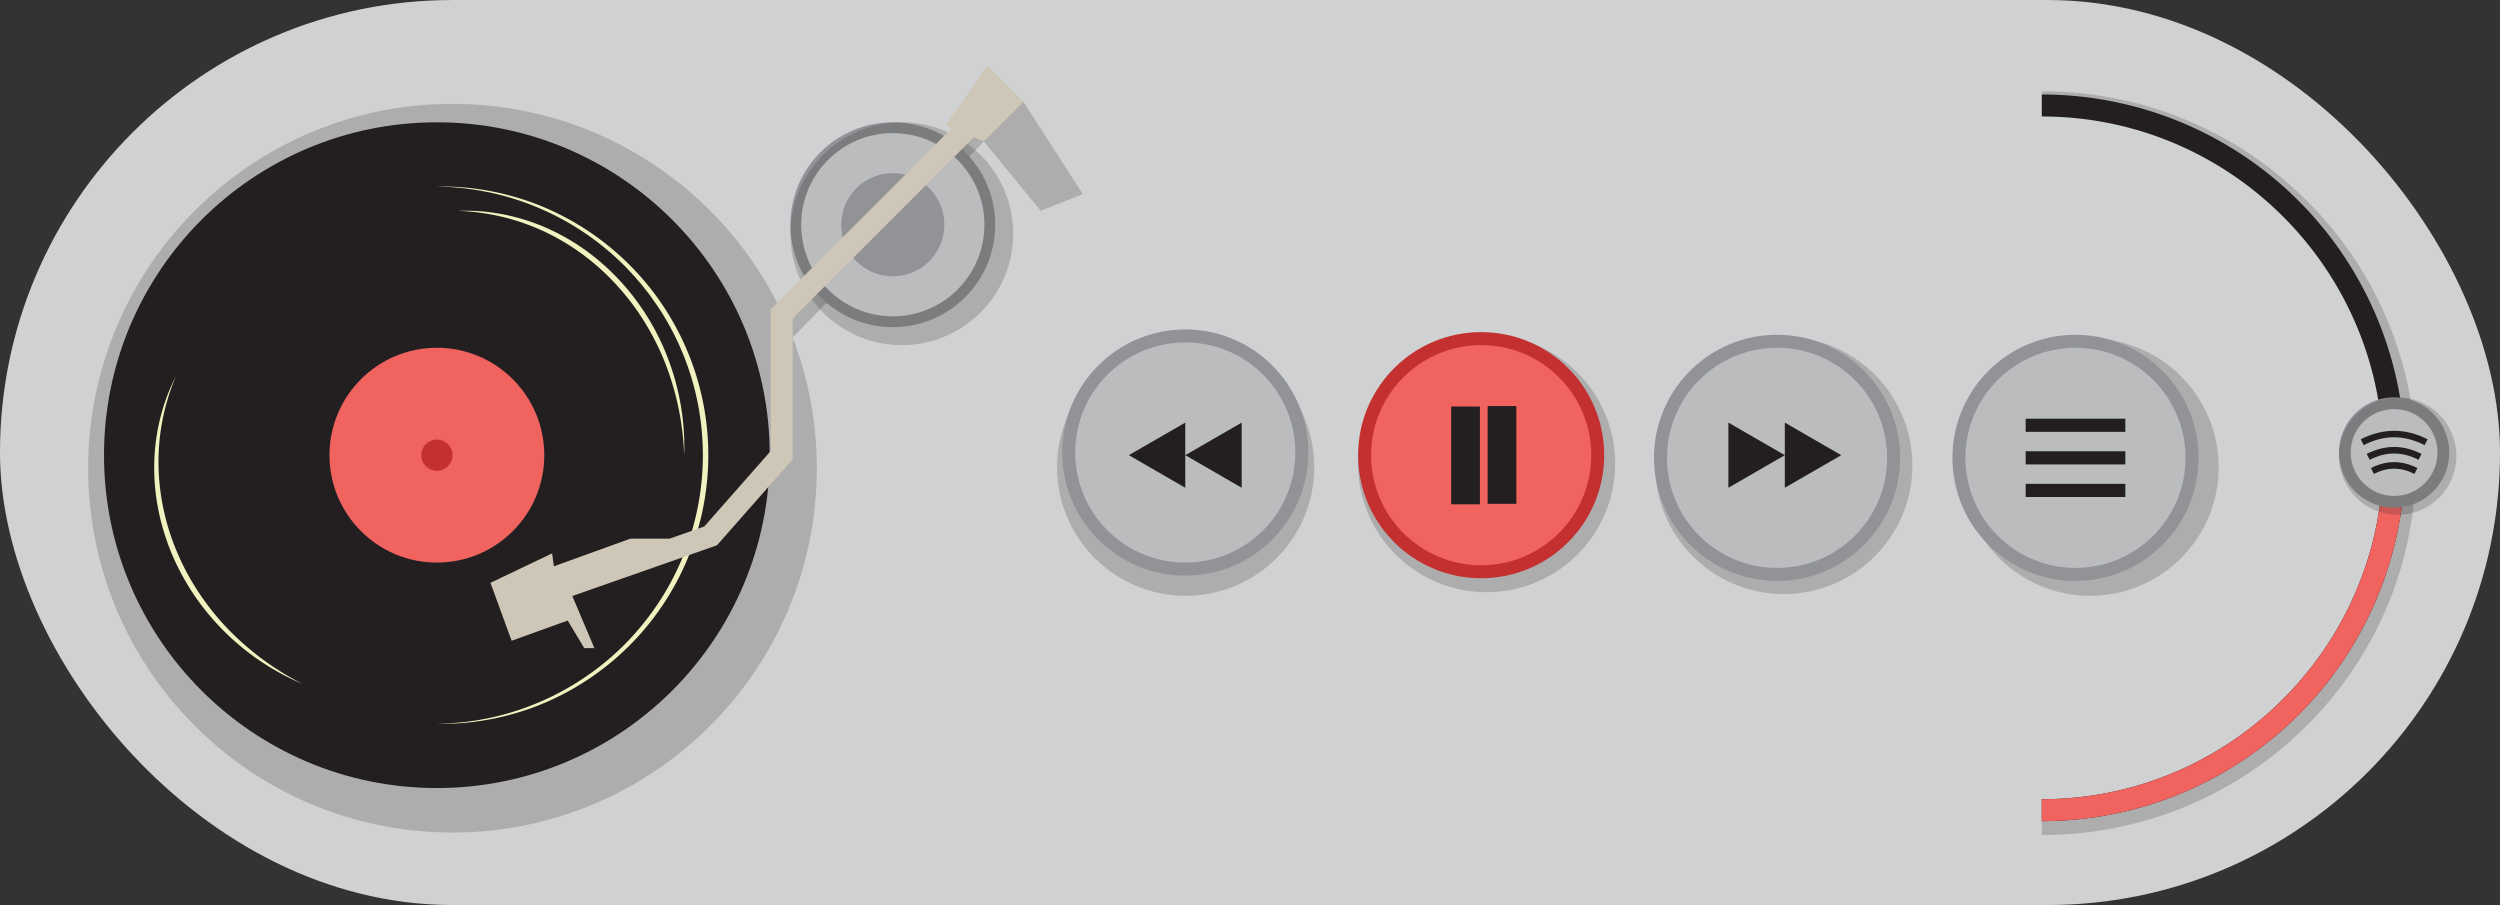 <?xml version="1.0" encoding="UTF-8"?>
<!DOCTYPE svg PUBLIC '-//W3C//DTD SVG 1.0//EN'
          'http://www.w3.org/TR/2001/REC-SVG-20010904/DTD/svg10.dtd'>
<svg data-name="Layer 1" height="687.7" preserveAspectRatio="xMidYMid meet" version="1.0" viewBox="50.2 670.2 1899.6 687.7" width="1899.6" xmlns="http://www.w3.org/2000/svg" xmlns:xlink="http://www.w3.org/1999/xlink" zoomAndPan="magnify"
><rect x="50.2" y="670.2" width="1899.6" height="687.7" fill="#333333" stroke="none"/><g id="change1_1"
  ><rect fill="#cfd1d2" height="687.66" rx="343.83" width="1899.63" x="50.18" y="670.21"
  /></g
  ><g id="change2_16" opacity=".2"
  ><circle cx="951.11" cy="1025.19" fill="#231f20" r="97.71"
  /></g
  ><g id="change2_18" opacity=".2"
  ><circle cx="1179.74" cy="1022.48" fill="#231f20" r="97.71"
  /></g
  ><g id="change2_21" opacity=".2"
  ><circle cx="1405.6" cy="1023.86" fill="#231f20" r="97.71"
  /></g
  ><g id="change2_22" opacity=".2"
  ><circle cx="1638.33" cy="1025.19" fill="#231f20" r="97.71"
  /></g
  ><g id="change2_17" opacity=".2"
  ><path d="M827.87,747.58l-21.46,1.56-155.64,149-5.41,11.7C601.44,815,505.43,749.14,394,749.14,241.14,749.14,117.2,873.08,117.2,1026S241.14,1302.79,394,1302.79,670.85,1178.85,670.85,1026A276.21,276.21,0,0,0,652.5,926.7h0L797.8,777.65l43.09,52.66L873,817.76Z" fill="#231f20"
  /></g
  ><g id="change2_1"
  ><path d="M1877.69,1018.09a276.09,276.09,0,0,1-276.06,276.06v-16.69c143,0,259.37-116.35,259.37-259.37q0-2,0-4.05c-2.17-141.16-117.68-255.33-259.34-255.33V742a276.09,276.09,0,0,1,276,272C1877.68,1015.39,1877.69,1016.73,1877.69,1018.09Z" fill="#231f20"
  /></g
  ><g id="change2_19" opacity=".2"
  ><path d="M1885.87,1022.12c0,75.46-29.57,146.4-83.26,199.76a283.28,283.28,0,0,1-201,82.74v-17.08c147.25,0,267.06-119.06,267.06-265.42,0-1.39,0-2.77,0-4.14-2.23-144.46-121.16-261.29-267-261.29V739.62a283.28,283.28,0,0,1,201,82.74c52.71,52.39,82.17,121.7,83.22,195.62C1885.86,1019.36,1885.87,1020.73,1885.87,1022.12Z" fill="#231f20"
  /></g
  ><g id="change2_2"
  ><circle cx="382.16" cy="1016.06" fill="#231f20" r="252.93"
  /></g
  ><g id="change3_1"
  ><path d="M382.16,1220.23l10-.41c3.33-.26,6.65-.6,10-.89s6.61-.9,9.92-1.34c.82-.1,1.64-.25,2.46-.41l2.46-.47,4.91-.93A205.8,205.8,0,0,0,525.4,1159.3a209.58,209.58,0,0,0,25-30.82,203.51,203.51,0,0,0,0-224.83c-1.84-2.75-3.8-5.42-5.69-8.14s-4.07-5.22-6.08-7.85-4.29-5-6.44-7.58l-6.8-7.25a205.57,205.57,0,0,0-103.5-56.47l-4.91-.94-2.46-.47c-.82-.16-1.64-.31-2.46-.41-3.31-.44-6.6-1-9.92-1.34s-6.64-.63-10-.89l-10-.41a202.69,202.69,0,0,1,78.53,14.57,204.57,204.57,0,0,1,0,379.18A202.51,202.51,0,0,1,382.16,1220.23Z" fill="#f1f2bf"
  /></g
  ><g id="change3_2"
  ><path d="M570.06,1016.06a213.14,213.14,0,0,0-13.73-68.17,196.41,196.41,0,0,0-15.24-31.18,184.68,184.68,0,0,0-20.55-27.9,177,177,0,0,0-25.36-23.58,171.92,171.92,0,0,0-29.49-18.18A166.8,166.8,0,0,0,433,835.25a171.09,171.09,0,0,0-34.59-4.83,150.05,150.05,0,0,1,35,2.83,156.44,156.44,0,0,1,33.61,10.85,164.89,164.89,0,0,1,30.49,18,176.91,176.91,0,0,1,26.1,24,183.3,183.3,0,0,1,35.71,60.73A187.74,187.74,0,0,1,570.06,1016.06Z" fill="#f1f2bf"
  /></g
  ><g id="change3_3"
  ><path d="M183.83,956.08a170.62,170.62,0,0,0-10.17,33.42,166.18,166.18,0,0,0-3,34.6,171.56,171.56,0,0,0,4.1,34.41,177.13,177.13,0,0,0,10.72,32.92,185.57,185.57,0,0,0,16.68,30.37A196.94,196.94,0,0,0,224,1148.74a213,213,0,0,0,56.08,41.13A187.72,187.72,0,0,1,198.86,1124a185,185,0,0,1-17.24-30.94,176.76,176.76,0,0,1-10.75-33.75,164.29,164.29,0,0,1-3.49-35.23,155.93,155.93,0,0,1,4.29-35A150.21,150.21,0,0,1,183.83,956.08Z" fill="#f1f2bf"
  /></g
  ><g id="change4_1"
  ><circle cx="382.16" cy="1016.06" fill="#f0635e" r="81.61"
  /></g
  ><g id="change5_1"
  ><circle cx="382.16" cy="1016.06" fill="#c43030" r="11.87"
  /></g
  ><g id="change6_1"
  ><circle cx="950.82" cy="1014.04" fill="#919396" r="93.5"
  /></g
  ><g id="change7_1"
  ><circle cx="950.82" cy="1014.04" fill="#babcbe" r="83.64"
  /></g
  ><g id="change6_2"
  ><circle cx="728.59" cy="840.95" fill="#919396" r="77.82"
  /></g
  ><g id="change2_20" opacity=".2"
  ><circle cx="735.42" cy="847.78" fill="#231f20" r="84.65"
  /></g
  ><g id="change7_2"
  ><circle cx="728.59" cy="840.95" fill="#babcbe" r="69.61"
  /></g
  ><g id="change6_3"
  ><circle cx="728.59" cy="840.95" fill="#919396" r="39.18"
  /></g
  ><g id="change5_2"
  ><circle cx="1175.65" cy="1016.06" fill="#c43030" r="93.5"
  /></g
  ><g id="change4_2"
  ><circle cx="1175.65" cy="1016.06" fill="#f0635e" r="83.64"
  /></g
  ><g id="change6_4"
  ><circle cx="1400.48" cy="1018.09" fill="#919396" r="93.5"
  /></g
  ><g id="change7_3"
  ><circle cx="1400.48" cy="1018.09" fill="#babcbe" r="83.64"
  /></g
  ><g id="change6_5"
  ><circle cx="1627.24" cy="1018.09" fill="#919396" r="93.5"
  /></g
  ><g id="change7_4"
  ><circle cx="1627.24" cy="1018.09" fill="#babcbe" r="83.64"
  /></g
  ><g id="change4_3"
  ><path d="M1877.69,1018.09a276.09,276.09,0,0,1-276.06,276.06v-16.69c143,0,259.37-116.35,259.37-259.37q0-2,0-4.05h16.68C1877.68,1015.39,1877.69,1016.73,1877.69,1018.09Z" fill="#f0635e"
  /></g
  ><g id="change8_1"
  ><path d="M800.6 720.31L827.87 747.58 797.8 777.65 768.53 765.26 800.6 720.31z" fill="#cec6b6"
  /></g
  ><g id="change8_2"
  ><path d="M783.8 757.23L635.83 905.2 635.83 1012.91 585.35 1070.22 558.31 1079.7 558.42 1079.52 529.08 1079.52 471.09 1100.48 469.69 1090.69 422.88 1113.05 438.95 1157.07 481.57 1141.7 494.14 1162.66 501.83 1162.66 485.06 1123.07 594.99 1084.52 652.51 1019.21 652.51 912.11 795.59 769.03 783.8 757.23z" fill="#cec6b6"
  /></g
  ><g id="change2_3"
  ><path d="M950.82 1016.06L950.82 1040.82 929.38 1028.44 907.94 1016.06 929.38 1003.69 950.82 991.31 950.82 1016.06z" fill="#231f20"
  /></g
  ><g id="change2_4"
  ><path d="M993.69 1016.06L993.69 1040.82 972.25 1028.44 950.82 1016.06 972.25 1003.69 993.69 991.31 993.69 1016.06z" fill="#231f20"
  /></g
  ><g id="change2_5"
  ><path d="M1406.38 1016.06L1406.38 1040.82 1427.81 1028.44 1449.25 1016.06 1427.81 1003.69 1406.38 991.31 1406.38 1016.06z" fill="#231f20"
  /></g
  ><g id="change2_6"
  ><path d="M1363.5 1016.06L1363.5 1040.82 1384.94 1028.44 1406.38 1016.06 1384.94 1003.69 1363.5 991.31 1363.5 1016.06z" fill="#231f20"
  /></g
  ><g id="change2_7"
  ><path d="M1152.87 979.1H1174.68V1053.38H1152.87z" fill="#231f20"
  /></g
  ><g id="change2_8"
  ><path d="M1180.58 978.75H1202.39V1053.03H1180.58z" fill="#231f20"
  /></g
  ><g id="change2_9"
  ><path d="M1589.38 988.34H1665.11V998.34H1589.38z" fill="#231f20"
  /></g
  ><g id="change2_10"
  ><path d="M1589.38 1013.09H1665.11V1023.09H1589.38z" fill="#231f20"
  /></g
  ><g id="change2_11"
  ><path d="M1589.38 1037.84H1665.11V1047.84H1589.38z" fill="#231f20"
  /></g
  ><g id="change6_6"
  ><circle cx="1869.34" cy="1014.04" fill="#919396" r="41.93"
  /></g
  ><g id="change2_15" opacity=".2"
  ><circle cx="1872.04" cy="1016.74" fill="#231f20" r="44.63"
  /></g
  ><g id="change7_5"
  ><circle cx="1869.34" cy="1014.04" fill="#babcbe" r="32.98"
  /></g
  ><g id="change2_12"
  ><path d="M1846.23,1008.42,1844,1004c16.85-8.61,33.93-8.61,50.78,0l-2.28,4.45C1876.9,1000.47,1861.78,1000.47,1846.23,1008.42Z" fill="#231f20"
  /></g
  ><g id="change2_13"
  ><path d="M1850.79,1019.57l-2.28-4.46c13.82-7.06,27.84-7.06,41.66,0l-2.27,4.46C1875.41,1013.19,1863.27,1013.18,1850.79,1019.57Z" fill="#231f20"
  /></g
  ><g id="change2_14"
  ><path d="M1854,1030.3l-2.28-4.45c11.72-6,23.6-6,35.32,0l-2.27,4.45C1874.38,1025,1864.31,1025,1854,1030.3Z" fill="#231f20"
  /></g
></svg
>
